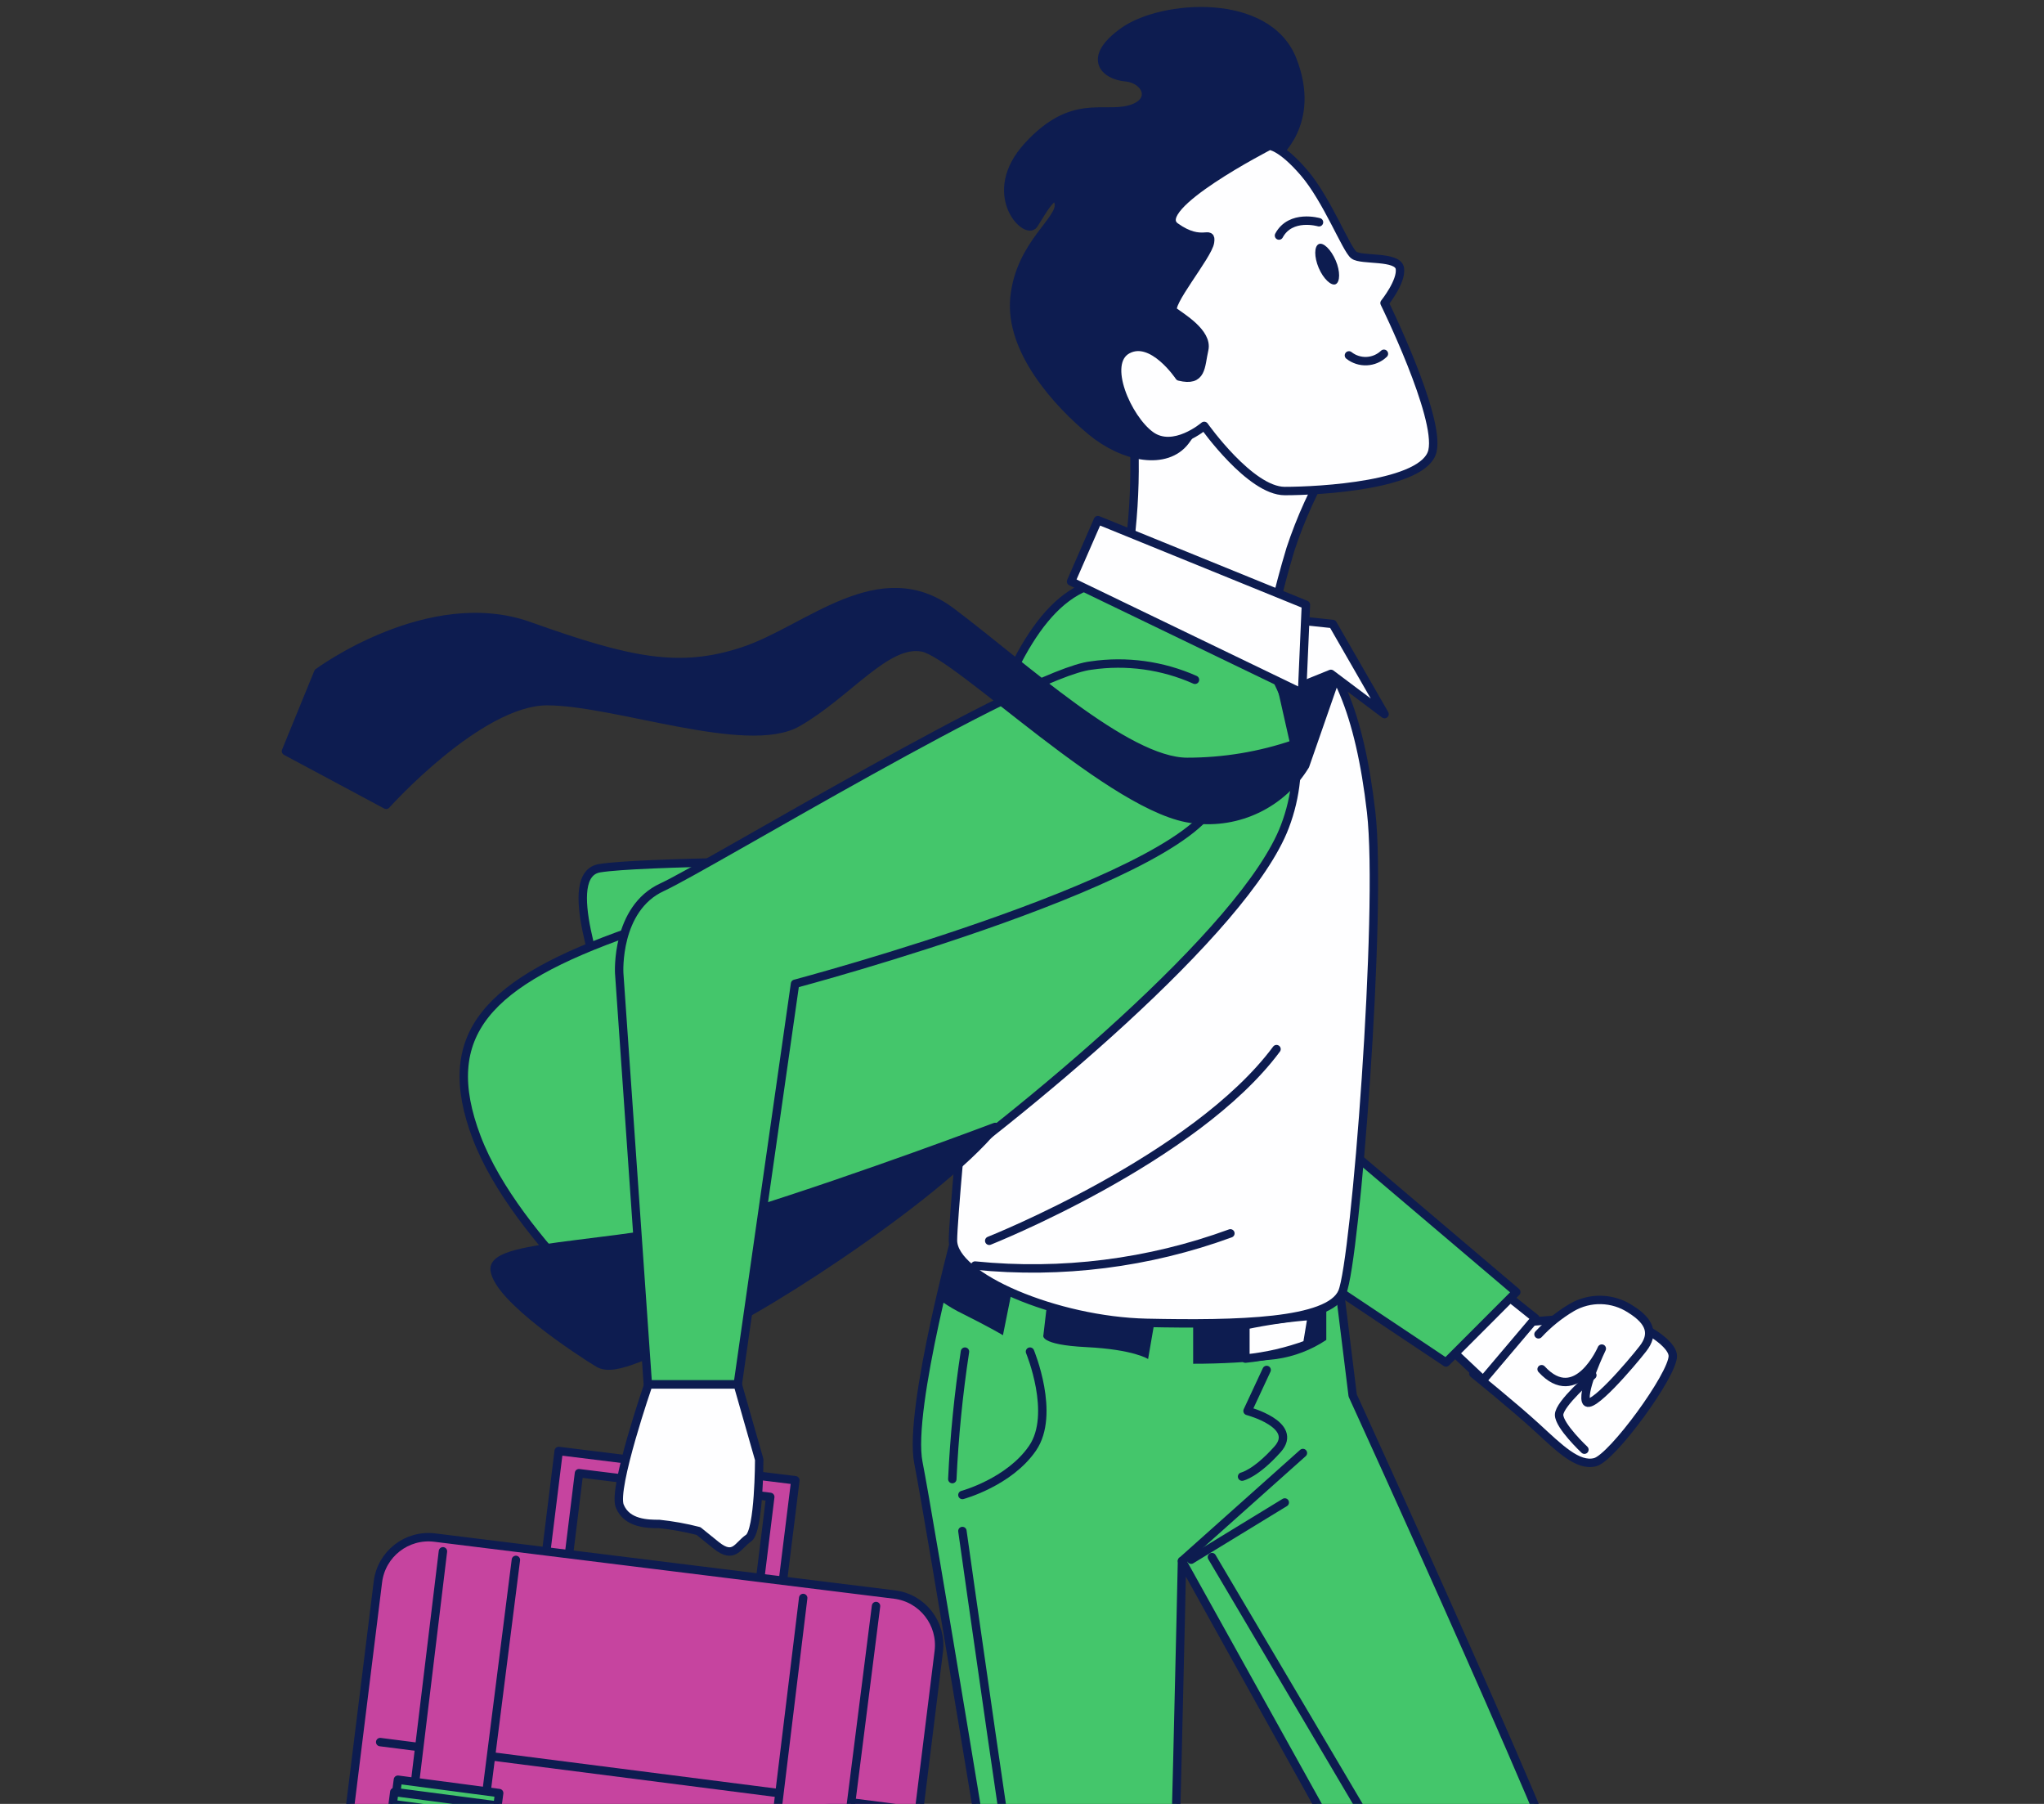<svg width="340" height="300" viewBox="0 0 340 300" fill="none" xmlns="http://www.w3.org/2000/svg">
<rect x="0" y="0" width="340" height="300" fill="#333333" stroke="none"/>
<g clip-path="url(#clip0_2824_3077)">
<path d="M159.55 203.365C159.55 203.365 150.984 234.345 152.769 243.267C154.553 252.19 166.652 325.998 166.652 325.998L126.804 400.948L141.669 409.281C141.669 409.281 194.009 340.881 194.616 332.547C195.222 324.213 196.614 259.596 196.614 259.596L230.895 321.251L186.282 389.063C186.282 389.063 193.42 395.005 198.185 395.005H205.912C205.912 395.005 262.428 324.82 263.016 320.644C263.605 316.468 225.006 232.078 225.006 232.078L222.651 212.984L159.55 203.365Z" fill="#44C66B" stroke="#0D1C50" stroke-width="1.4" stroke-linecap="round" stroke-linejoin="round"/>
<path d="M171.328 224.783C171.328 224.783 175.647 235.169 171.756 240.844C167.866 246.519 160.086 248.624 160.086 248.624" stroke="#0D1C50" stroke-width="1.4" stroke-linecap="round" stroke-linejoin="round"/>
<path d="M196.615 259.597L216.726 241.645" stroke="#0D1C50" stroke-width="1.4" stroke-linecap="round" stroke-linejoin="round"/>
<path d="M210.695 227.833L207.518 234.649C207.518 234.649 216.155 236.934 212.515 241.02C208.874 245.107 206.608 245.571 206.608 245.571" stroke="#0D1C50" stroke-width="1.4" stroke-linecap="round" stroke-linejoin="round"/>
<path d="M198.132 259.383L213.71 249.871" stroke="#0D1C50" stroke-width="1.4" stroke-linecap="round" stroke-linejoin="round"/>
<path d="M160.514 224.783C159.442 231.808 158.739 238.885 158.408 245.983" stroke="#0D1C50" stroke-width="1.4" stroke-linecap="round" stroke-linejoin="round"/>
<path d="M160.086 254.618C160.086 254.618 169.597 322.073 170.454 324.215C171.31 326.356 174.79 326.374 173.916 328.105C173.047 329.401 171.853 330.447 170.454 331.139L172.613 335.903L140.563 391.794" stroke="#0D1C50" stroke-width="1.4" stroke-linecap="round" stroke-linejoin="round"/>
<path d="M201.594 258.954C201.594 258.954 231.003 308.671 235.321 316.059C239.64 323.447 245.689 319.949 243.958 322.537C242.227 325.124 235.749 326.427 235.749 326.427L202.308 379.052" stroke="#0D1C50" stroke-width="1.4" stroke-linecap="round" stroke-linejoin="round"/>
<path d="M156.819 216.557C157.867 217.286 158.971 217.931 160.121 218.484C164.868 220.857 166.831 222.053 166.831 222.053L168.419 214.148L174.343 215.343L173.558 222.053C173.558 222.053 172.773 223.641 180.696 224.034C188.62 224.426 190.975 226.015 190.975 226.015L192.545 216.914L198.47 216.521V226.8C203.097 226.805 207.721 226.543 212.318 226.015C215.287 225.59 218.122 224.505 220.616 222.838V215.7L217.386 212.131L159.568 203.405C159.568 203.405 158.283 210.347 156.819 216.557Z" fill="#0D1C50"/>
<path d="M207.161 220.393V225.943C210.674 225.588 214.127 224.791 217.44 223.57L218.225 218.823C214.506 219.094 210.809 219.618 207.161 220.393Z" fill="#FEFEFF" stroke="#0D1C50" stroke-width="1.4" stroke-linecap="round" stroke-linejoin="round"/>
<path d="M261.446 219.231L252.22 220.017L245.082 228.44C245.082 228.44 251.916 233.972 255.61 237.362C259.304 240.753 262.463 243.947 265.354 243.162C268.245 242.377 278.256 228.672 278.256 225.513C278.256 222.354 266.978 216.555 261.446 219.231Z" fill="#FEFEFF" stroke="#0D1C50" stroke-width="1.4" stroke-linecap="round" stroke-linejoin="round"/>
<path d="M255.915 221.906C257.534 220.161 259.398 218.658 261.447 217.445C262.934 216.579 264.633 216.144 266.354 216.188C268.074 216.232 269.749 216.754 271.19 217.695C274.598 219.801 275.134 221.906 273.296 224.28C271.458 226.653 264.373 234.987 263.802 232.97C263.231 230.954 266.443 224.28 266.443 224.28C266.443 224.28 262.232 234.023 256.432 227.706" fill="#FEFEFF"/>
<path d="M255.915 221.906C257.534 220.161 259.398 218.658 261.447 217.445C262.934 216.579 264.633 216.144 266.354 216.188C268.074 216.232 269.749 216.754 271.19 217.695C274.598 219.801 275.134 221.906 273.296 224.28C271.458 226.653 264.373 234.987 263.802 232.97C263.231 230.954 266.443 224.28 266.443 224.28C266.443 224.28 262.232 234.023 256.432 227.706" stroke="#0D1C50" stroke-width="1.4" stroke-linecap="round" stroke-linejoin="round"/>
<path d="M263.552 241.092C263.552 241.092 259.341 237.131 259.341 235.293C259.341 233.454 264.873 228.708 264.873 228.708" stroke="#0D1C50" stroke-width="1.4" stroke-linecap="round" stroke-linejoin="round"/>
<path d="M250.114 215.021L255.396 219.233L246.706 229.494L241.959 225.015L250.114 215.021Z" fill="#FEFEFF" stroke="#0D1C50" stroke-width="1.4" stroke-linecap="round" stroke-linejoin="round"/>
<path d="M224.06 190.984L252.22 214.879L240.531 226.585L216.619 210.631L224.06 190.984Z" fill="#44C66B" stroke="#0D1C50" stroke-width="1.4" stroke-linecap="round" stroke-linejoin="round"/>
<path d="M183.391 100.258C183.391 100.258 169.668 107.61 167.438 119.727C165.207 131.844 158.515 200.209 158.515 206.276C158.515 212.343 175.736 219.678 190.744 219.999C205.751 220.32 221.08 219.999 223.275 214.895C225.47 209.791 229.985 151.634 228.076 135.038C226.166 118.442 222.008 109.198 215.941 105.058C209.874 100.918 191.707 95.475 183.391 100.258Z" fill="#FEFEFF" stroke="#0D1C50" stroke-width="1.4" stroke-linecap="round" stroke-linejoin="round"/>
<path d="M164.547 206.348C164.547 206.348 198.756 192.767 212.336 174.476" stroke="#0D1C50" stroke-width="1.4" stroke-linecap="round" stroke-linejoin="round"/>
<path d="M162.191 210.469C176.571 211.917 191.092 210.087 204.663 205.116" stroke="#0D1C50" stroke-width="1.4" stroke-linecap="round" stroke-linejoin="round"/>
<path d="M188.513 70.922C188.513 70.922 188.513 71.511 188.602 72.528C188.859 77.736 188.721 82.956 188.191 88.143L187.228 96.762L211.479 103.775C211.479 103.775 212.443 98.671 214.674 91.283C216.372 86.162 218.616 81.239 221.366 76.597C221.366 76.597 210.212 73.028 203.824 67.674C197.435 62.321 190.743 64.212 188.513 70.922Z" fill="#FEFEFF" stroke="#0D1C50" stroke-width="1.4" stroke-linecap="round" stroke-linejoin="round"/>
<path d="M212.122 25.932C212.122 25.932 219.136 20.579 214.995 9.979C210.855 -0.621 193.296 0.717 186.961 5.196C180.626 9.675 183.766 12.53 187.264 12.852C190.762 13.173 192.368 16.992 187.906 18.205C183.445 19.419 178.341 16.278 171.007 24.255C163.673 32.232 170.686 39.263 171.953 37.335C173.22 35.408 175.522 30.965 176.111 33.766C176.7 36.568 169.722 40.458 168.759 49.399C167.795 58.339 176.111 67.244 181.536 71.723C186.961 76.202 194.027 77.469 197.168 73.329C200.309 69.189 203.539 62.158 207.054 57.697C210.57 53.235 206.412 42.368 205.145 38.228C203.878 34.087 212.122 25.932 212.122 25.932Z" fill="#0D1C50" stroke="#0D1C50" stroke-width="1.4" stroke-linecap="round" stroke-linejoin="round"/>
<path d="M196.169 62.621C196.169 62.621 191.707 55.911 187.549 58.142C183.391 60.373 187.549 69.634 191.386 72.418C195.223 75.202 200.309 70.83 200.309 70.83C200.309 70.83 207.964 81.662 213.71 81.662C219.457 81.662 236.998 80.716 238.283 74.97C239.568 69.224 230.306 50.397 230.306 50.397C230.306 50.397 233.18 46.828 232.858 44.651C232.537 42.474 226.47 43.384 225.203 42.42C223.936 41.457 220.741 33.177 216.905 28.715C213.068 24.254 211.159 24.236 211.159 24.236C211.159 24.236 191.065 34.533 195.526 37.727C199.987 40.922 201.593 38.048 201.272 40.279C200.951 42.51 193.938 50.808 195.205 51.771C196.472 52.735 200.951 55.34 200.309 58.142C199.666 60.944 200.005 63.567 196.169 62.621Z" fill="#FEFEFF" stroke="#0D1C50" stroke-width="1.4" stroke-linecap="round" stroke-linejoin="round"/>
<path d="M222.187 43.331C222.954 45.115 222.919 46.9 222.187 47.257C221.455 47.614 220.117 46.364 219.35 44.544C218.582 42.724 218.6 40.975 219.35 40.6C220.099 40.226 221.402 41.493 222.187 43.331Z" fill="#0D1C50"/>
<path d="M219.403 36.961C219.403 36.961 214.692 35.569 212.747 39.173" stroke="#0D1C50" stroke-width="1.4" stroke-linecap="round" stroke-linejoin="round"/>
<path d="M230.2 58.837C229.425 59.575 228.41 60.008 227.341 60.057C226.272 60.106 225.222 59.768 224.382 59.105" stroke="#0D1C50" stroke-width="1.4" stroke-linecap="round" stroke-linejoin="round"/>
<path d="M139.011 143.121C139.011 143.121 106.408 143.3 99.751 144.388C93.095 145.477 100.233 163.197 100.929 167.373C101.625 171.549 139.011 143.121 139.011 143.121Z" fill="#44C66B" stroke="#0D1C50" stroke-width="1.4" stroke-linecap="round" stroke-linejoin="round"/>
<path d="M208.893 107.699C212.248 111.791 214.463 116.698 215.312 121.922C216.161 127.146 215.615 132.502 213.729 137.447C207.197 154.685 169.722 185.629 149.486 199.905C136.331 209.068 122.624 217.412 108.442 224.888C108.442 224.888 85.85 206.436 79.301 189.198C72.751 171.959 81.085 163.286 104.837 154.953C128.589 146.619 159.015 136.251 164.369 121.386C169.722 106.521 176.379 95.332 187.318 96.76C198.257 98.187 208.893 107.699 208.893 107.699Z" fill="#44C66B" stroke="#0D1C50" stroke-width="1.4" stroke-linecap="round" stroke-linejoin="round"/>
<path d="M165.546 187.416C165.546 187.416 143.543 195.732 124.502 201.692C105.462 207.652 81.674 206.439 82.281 211.203C82.887 215.968 96.557 224.891 99.519 226.675C102.481 228.46 108.442 224.284 115.58 222.499C122.718 220.715 155.946 199.301 165.546 187.416Z" fill="#0D1C50" stroke="#0D1C50" stroke-width="1.4" stroke-linecap="round" stroke-linejoin="round"/>
<path d="M92.934 241.307L90.597 260.187L94.38 260.651L96.307 245.001L128.125 248.944L126.198 264.595L129.963 265.059L132.301 246.178L92.934 241.307Z" fill="#C6449F" stroke="#0D1C50" stroke-width="1.4" stroke-linecap="round" stroke-linejoin="round"/>
<path d="M148.786 265.181L72.315 255.71C67.669 255.135 63.436 258.434 62.861 263.08L56.195 316.901C55.62 321.547 58.92 325.779 63.566 326.355L140.037 335.826C144.683 336.401 148.916 333.101 149.491 328.455L156.157 274.635C156.732 269.989 153.432 265.756 148.786 265.181Z" fill="#C6449F" stroke="#0D1C50" stroke-width="1.4" stroke-linecap="round" stroke-linejoin="round"/>
<path d="M63.24 289.719L148.95 300.694" stroke="#0D1C50" stroke-width="1.4" stroke-linecap="round" stroke-linejoin="round"/>
<path d="M73.679 257.993L66.809 314.848L71.662 323.752L78.533 316.882L85.814 259.42" fill="#C6449F"/>
<path d="M73.679 257.993L66.809 314.848L71.662 323.752L78.533 316.882L85.814 259.42" stroke="#0D1C50" stroke-width="1.4" stroke-linecap="round" stroke-linejoin="round"/>
<path d="M83.032 298.199L66.19 295.976L65.129 304.008L81.972 306.231L83.032 298.199Z" fill="#44C66B" stroke="#0D1C50" stroke-width="1.4" stroke-linecap="round" stroke-linejoin="round"/>
<path d="M82.405 300.225L65.586 298.017L65.322 300.031L82.14 302.239L82.405 300.225Z" fill="#44C66B" stroke="#0D1C50" stroke-width="1.4" stroke-linecap="round" stroke-linejoin="round"/>
<path d="M133.603 265.753L126.697 322.536L131.551 331.441L138.439 324.57L145.72 267.091" fill="#C6449F"/>
<path d="M133.603 265.753L126.697 322.536L131.551 331.441L138.439 324.57L145.72 267.091" stroke="#0D1C50" stroke-width="1.4" stroke-linecap="round" stroke-linejoin="round"/>
<path d="M198.774 113.053C193.363 110.644 187.378 109.821 181.517 110.68C170.81 111.858 117.881 143.979 110.137 147.548C102.392 151.117 102.998 161.824 102.998 161.824L107.763 230.243H122.717L132.247 163.609C132.247 163.609 200.398 145.514 202.539 132.041" fill="#44C66B"/>
<path d="M198.774 113.053C193.363 110.644 187.378 109.821 181.517 110.68C170.81 111.858 117.881 143.979 110.137 147.548C102.392 151.117 102.998 161.824 102.998 161.824L107.763 230.243H122.717L132.247 163.609C132.247 163.609 200.398 145.514 202.539 132.041" stroke="#0D1C50" stroke-width="1.4" stroke-linecap="round" stroke-linejoin="round"/>
<path d="M122.718 230.243L126.287 242.735C126.287 242.735 126.287 254.619 124.502 255.815C122.718 257.011 122.129 259.384 119.149 257.011L116.187 254.619C114.036 254.066 111.847 253.672 109.637 253.442C107.853 253.442 104.284 253.442 103.088 250.462C101.893 247.481 107.853 230.243 107.853 230.243H122.718Z" fill="#FEFEFF" stroke="#0D1C50" stroke-width="1.4" stroke-linecap="round" stroke-linejoin="round"/>
<path d="M212.836 112.751L215.317 123.743C209.572 125.709 203.542 126.71 197.471 126.706C187.371 126.706 170.115 110.645 158.212 101.722C146.309 92.8 134.424 104.702 123.717 108.271C113.01 111.841 104.676 110.056 88.027 104.114C71.377 98.171 52.925 111.841 52.925 111.841L47.572 124.921L64.239 133.844C64.239 133.844 79.693 116.605 91.007 116.605C102.321 116.605 124.306 124.921 132.64 120.174C140.973 115.427 147.505 106.487 153.465 107.683C159.425 108.878 185.586 135.039 198.667 136.235C202.272 136.674 205.927 136.066 209.196 134.484C212.465 132.902 215.209 130.412 217.101 127.312L221.866 113.625C221.866 113.625 213.907 102.347 212.836 112.751Z" fill="#0D1C50" stroke="#0D1C50" stroke-width="1.4" stroke-linecap="round" stroke-linejoin="round"/>
<path d="M215.637 103.129L221.687 103.771L230.306 118.761L221.384 112.069L215.923 114.282L215.316 109.196L215.637 103.129Z" fill="#FEFEFF" stroke="#0D1C50" stroke-width="1.4" stroke-linecap="round" stroke-linejoin="round"/>
<path d="M182.624 86.498L217.226 100.578L216.584 115.246L178.163 96.705L182.624 86.498Z" fill="#FEFEFF" stroke="#0D1C50" stroke-width="1.4" stroke-linecap="round" stroke-linejoin="round"/>
</g>
<defs>
<clipPath id="clip0_2824_3077">
<rect width="340" height="300" fill="white"/>
</clipPath>
</defs>
</svg>
